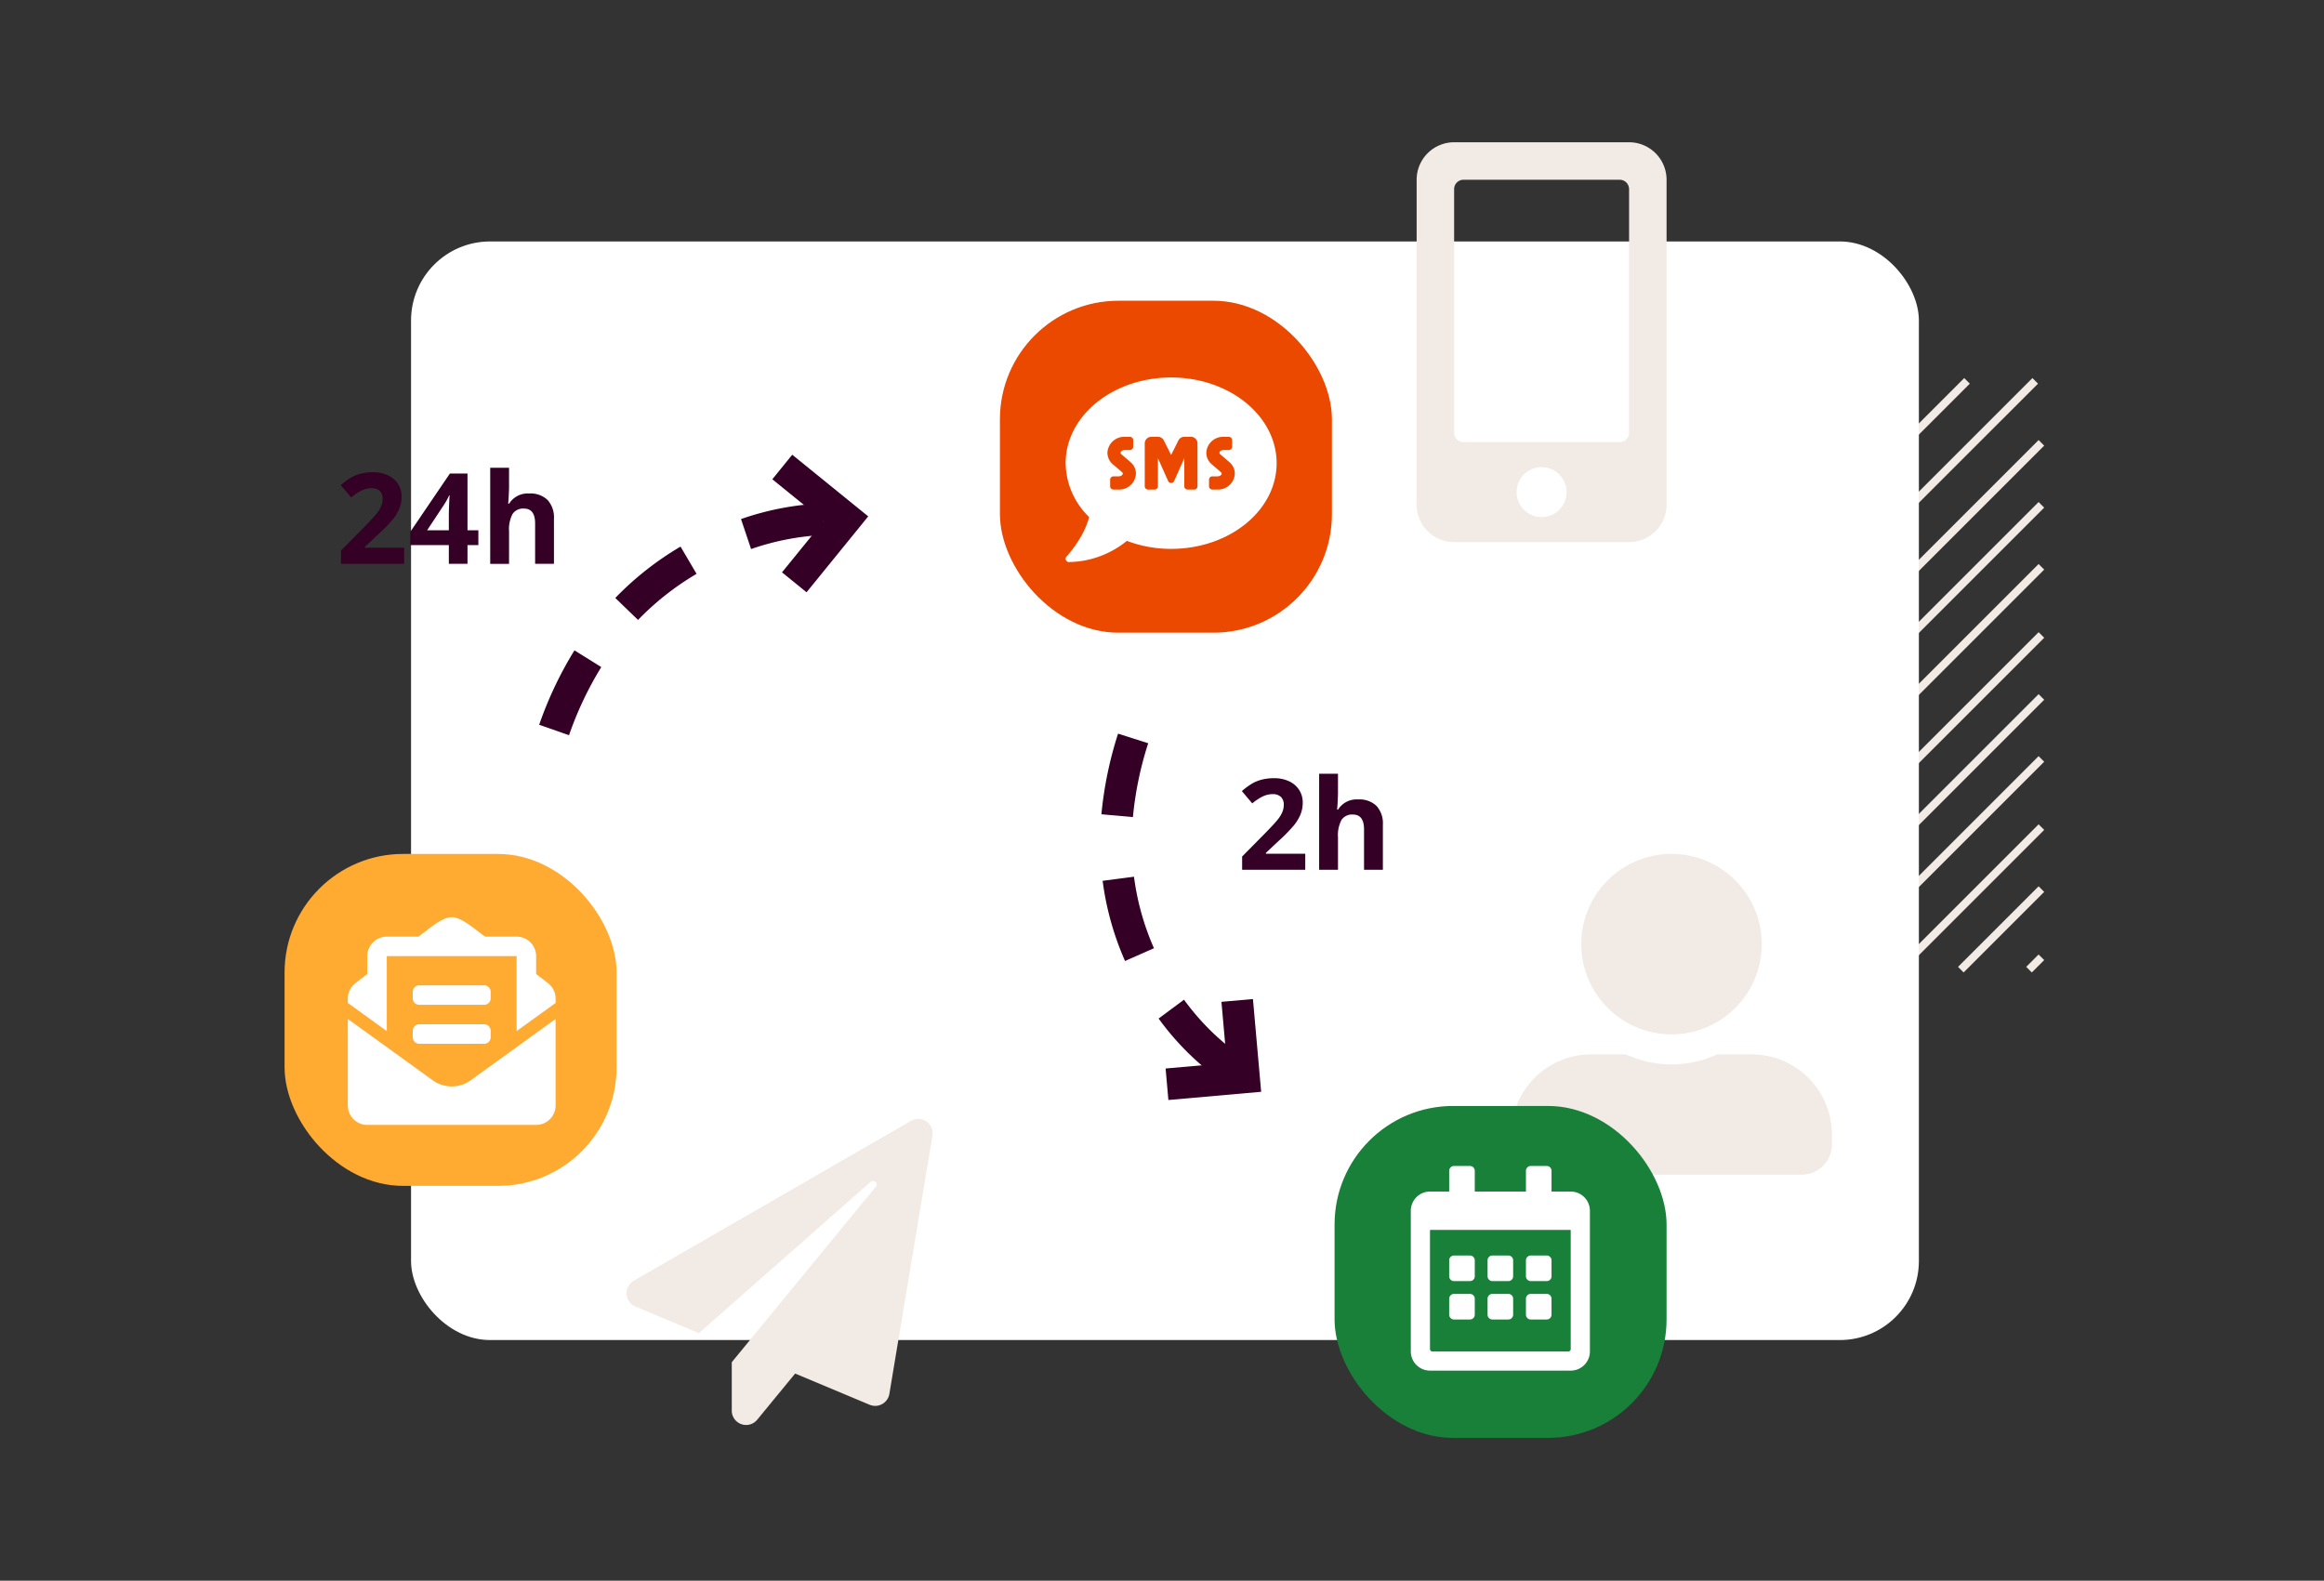 <svg id="Component_6_1" data-name="Component 6 – 1" xmlns="http://www.w3.org/2000/svg" xmlns:xlink="http://www.w3.org/1999/xlink" width="588" height="400" viewBox="0 0 588 400">
  <rect x="0" y="0" width="588" height="400" fill="#333333" stroke="none"/>
  <defs>
    <linearGradient id="linear-gradient" x1="-13.606" y1="16.13" x2="-13.606" y2="16.118" gradientUnits="objectBoundingBox">
      <stop offset="0" stop-color="#ec6c2a"/>
      <stop offset="1" stop-color="#eb4800"/>
    </linearGradient>
    <linearGradient id="linear-gradient-2" x1="-11.452" y1="14.463" x2="-11.452" y2="14.451" gradientUnits="objectBoundingBox">
      <stop offset="0" stop-color="#fc0"/>
      <stop offset="1" stop-color="#ffab32"/>
    </linearGradient>
    <linearGradient id="linear-gradient-3" x1="-14.614" y1="13.707" x2="-14.614" y2="13.691" gradientUnits="objectBoundingBox">
      <stop offset="0" stop-color="#34a853"/>
      <stop offset="1" stop-color="#188038"/>
    </linearGradient>
  </defs>
  <rect id="Rectangle_1288" data-name="Rectangle 1288" width="588" height="400" fill="none"/>
  <path id="Path_312" data-name="Path 312" d="M1105.141,241.945l-1.414-1.414,3.136-3.136,1.414,1.414Zm-17.252,0-1.414-1.414,20.388-20.388,1.414,1.414Zm-15.686,0-1.414-1.414,36.074-36.074,1.414,1.414Zm-17.252,0-1.414-1.414,53.326-53.326,1.414,1.414Zm-15.684,0-1.414-1.414,69.01-69.011,1.414,1.414Zm-15.685,0-1.414-1.414,84.7-84.7,1.414,1.414Zm-17.252,0-1.414-1.414,101.947-101.947,1.414,1.415Zm-15.684,0-1.415-1.414L1106.863,122.9l1.414,1.414Zm-15.684,0-1.414-1.414,133.315-133.316,1.414,1.414Zm-15.685-1.568-1.414-1.414L1105.3,91.531l1.414,1.414Zm0-17.253-1.414-1.414L1088.042,91.531l1.414,1.414Zm0-15.684-1.414-1.414,114.5-114.5,1.414,1.414Zm0-17.252-1.414-1.415L1055.1,91.531l1.415,1.414Zm0-15.685-1.414-1.414,81.558-81.558,1.414,1.414Zm0-15.684-1.414-1.414,65.874-65.874,1.414,1.414Zm0-17.253-1.414-1.414,48.621-48.621,1.414,1.414Zm0-15.684-1.414-1.414L990.8,91.531l1.414,1.414Zm0-15.684-1.414-1.414,17.253-17.253,1.414,1.414Z" transform="translate(-591.07 4.139)" fill="#f1eae5"/>
  <rect id="Rectangle_1231" data-name="Rectangle 1231" width="381.5" height="278" rx="20" transform="translate(104 61.101)" fill="#fff"/>
  <path id="mobile-alt-solid" d="M1003.247,31.861H958.981a9.489,9.489,0,0,0-9.485,9.485v82.207a9.488,9.488,0,0,0,9.485,9.485h44.266a9.487,9.487,0,0,0,9.485-9.485V41.346A9.488,9.488,0,0,0,1003.247,31.861Zm-22.133,94.854a6.324,6.324,0,1,1,6.324-6.324h0a6.317,6.317,0,0,1-6.31,6.324Zm22.133-21.342a2.377,2.377,0,0,1-2.371,2.371H961.353a2.379,2.379,0,0,1-2.371-2.371V43.718a2.379,2.379,0,0,1,2.371-2.371h39.522a2.377,2.377,0,0,1,2.371,2.371Z" transform="translate(-591.07 4.139)" fill="#f2eae4"/>
  <rect id="Rectangle_1249" data-name="Rectangle 1249" width="84" height="84" rx="30" transform="translate(252.993 76.101)" fill="url(#linear-gradient)"/>
  <path id="sms-solid" d="M887.378,91.384c-14.742,0-26.69,9.706-26.69,21.685a19.252,19.252,0,0,0,5.943,13.627c-1.3,5.254-5.662,9.935-5.714,9.988a.83.83,0,0,0-.156.907.816.816,0,0,0,.761.5,23.835,23.835,0,0,0,14.659-5.359,31.783,31.783,0,0,0,11.2,2.023c14.742,0,26.69-9.706,26.69-21.685S902.12,91.384,887.378,91.384Zm-13.324,28.358h-1.272a.837.837,0,0,1-.834-.834V117.24a.837.837,0,0,1,.834-.834h1.282c.626,0,1.084-.365,1.084-.688a.552.552,0,0,0-.219-.4l-2.283-1.96a3.859,3.859,0,0,1-1.387-2.93,4.24,4.24,0,0,1,4.42-4.024h1.272a.837.837,0,0,1,.834.834v1.668a.836.836,0,0,1-.834.834H875.67c-.626,0-1.084.365-1.084.688a.551.551,0,0,0,.219.4l2.283,1.956a3.853,3.853,0,0,1,1.387,2.93A4.231,4.231,0,0,1,874.054,119.742Zm20-.834a.836.836,0,0,1-.834.834h-1.672a.837.837,0,0,1-.834-.834V111.8l-2.586,5.817a.833.833,0,0,1-1.491,0l-2.6-5.818v7.11a.836.836,0,0,1-.834.834h-1.664a.837.837,0,0,1-.834-.834V108.065a1.673,1.673,0,0,1,1.668-1.668h1.668a1.661,1.661,0,0,1,1.491.917L887.377,111l1.845-3.691a1.674,1.674,0,0,1,1.491-.917h1.668a1.673,1.673,0,0,1,1.668,1.668Zm5.036.834H897.8a.837.837,0,0,1-.834-.834V117.24a.837.837,0,0,1,.834-.834h1.285c.626,0,1.084-.365,1.084-.688a.552.552,0,0,0-.219-.4l-2.283-1.96a3.858,3.858,0,0,1-1.387-2.93,4.24,4.24,0,0,1,4.42-4.024h1.272a.837.837,0,0,1,.834.834v1.668a.836.836,0,0,1-.834.834h-1.287c-.626,0-1.084.365-1.084.688a.551.551,0,0,0,.219.4l2.283,1.96a3.853,3.853,0,0,1,1.387,2.93,4.222,4.222,0,0,1-4.4,4.024Z" transform="translate(-591.07 4.139)" fill="#fff"/>
  <rect id="Rectangle_1250" data-name="Rectangle 1250" width="84" height="84" rx="30" transform="translate(72 216.09)" fill="url(#linear-gradient-2)"/>
  <path id="envelope-open-text-solid" d="M697.141,250.129H713.57a1.641,1.641,0,0,0,1.643-1.641v-1.644a1.642,1.642,0,0,0-1.641-1.643H697.141a1.644,1.644,0,0,0-1.643,1.641v1.645a1.642,1.642,0,0,0,1.642,1.642Zm-1.643,8.214a1.642,1.642,0,0,0,1.641,1.643H713.57a1.641,1.641,0,0,0,1.643-1.641V256.7a1.642,1.642,0,0,0-1.638-1.646H697.141A1.644,1.644,0,0,0,695.5,256.7v1.648Zm9.857,12.437a8.2,8.2,0,0,1-4.811-1.56L679.07,253.708v21.885A4.928,4.928,0,0,0,684,280.521h42.714a4.928,4.928,0,0,0,4.928-4.928h0V253.708l-21.47,15.513a8.2,8.2,0,0,1-4.811,1.56Zm24.4-26.1c-.909-.713-1.77-1.383-3.04-2.342v-4.53a4.928,4.928,0,0,0-4.928-4.928h-7.966l-.928-.674c-1.723-1.26-5.156-4.291-7.538-4.252-2.382-.036-5.81,3-7.537,4.255l-.928.674h-7.963A4.93,4.93,0,0,0,684,237.808v4.532c-1.27.958-2.132,1.629-3.04,2.342a4.932,4.932,0,0,0-1.888,3.878v1.094l9.857,7.12V237.808h32.856v18.966l9.857-7.12V248.56a4.927,4.927,0,0,0-1.888-3.878Z" transform="translate(-591.07 4.139)" fill="#fff"/>
  <path id="user-alt-solid" d="M1013.98,257.6a22.827,22.827,0,1,0-22.827-22.827h0A22.832,22.832,0,0,0,1013.98,257.6Zm20.29,5.073h-8.734a27.592,27.592,0,0,1-23.112,0h-8.735a20.29,20.29,0,0,0-20.29,20.288V285.5a7.612,7.612,0,0,0,7.609,7.609h65.943a7.611,7.611,0,0,0,7.609-7.609v-2.536a20.289,20.289,0,0,0-20.288-20.29Z" transform="translate(-591.07 4.139)" fill="#f2eae4"/>
  <rect id="Rectangle_1249-2" data-name="Rectangle 1249-2" width="84" height="84" rx="30" transform="translate(337.662 279.865)" fill="url(#linear-gradient-3)"/>
  <path id="calendar-alt-regular" d="M962.991,320.046h-4.046a1.217,1.217,0,0,1-1.214-1.214v-4.046a1.218,1.218,0,0,1,1.214-1.214h4.046a1.217,1.217,0,0,1,1.214,1.214v4.046A1.216,1.216,0,0,1,962.991,320.046Zm10.924-1.214v-4.046a1.217,1.217,0,0,0-1.214-1.214h-4.045a1.218,1.218,0,0,0-1.214,1.214v4.046a1.217,1.217,0,0,0,1.214,1.214H972.7a1.216,1.216,0,0,0,1.214-1.214Zm9.711,0v-4.046a1.217,1.217,0,0,0-1.214-1.214h-4.045a1.218,1.218,0,0,0-1.214,1.214v4.046a1.217,1.217,0,0,0,1.214,1.214h4.046A1.216,1.216,0,0,0,983.626,318.832Zm-9.711,9.711V324.5a1.217,1.217,0,0,0-1.214-1.214h-4.045a1.218,1.218,0,0,0-1.214,1.214v4.046a1.217,1.217,0,0,0,1.214,1.214H972.7a1.216,1.216,0,0,0,1.214-1.214Zm-9.711,0V324.5a1.217,1.217,0,0,0-1.214-1.214h-4.045a1.218,1.218,0,0,0-1.214,1.214v4.046a1.217,1.217,0,0,0,1.214,1.214h4.046a1.216,1.216,0,0,0,1.214-1.214Zm19.421,0V324.5a1.217,1.217,0,0,0-1.214-1.214h-4.044a1.218,1.218,0,0,0-1.214,1.214v4.046a1.217,1.217,0,0,0,1.214,1.214h4.046a1.216,1.216,0,0,0,1.213-1.214Zm9.711-26.3v35.6a4.857,4.857,0,0,1-4.855,4.855H952.876a4.858,4.858,0,0,1-4.855-4.855v-35.6a4.858,4.858,0,0,1,4.855-4.855h4.856v-5.26a1.218,1.218,0,0,1,1.213-1.214h4.046a1.217,1.217,0,0,1,1.214,1.214v5.26h12.948v-5.26a1.218,1.218,0,0,1,1.214-1.214h4.046a1.217,1.217,0,0,1,1.214,1.214v5.26h4.855a4.857,4.857,0,0,1,4.855,4.855Zm-4.855,35V307.1H952.876v30.144a.61.61,0,0,0,.607.607h34.392a.609.609,0,0,0,.607-.607Z" transform="translate(-591.07 4.139)" fill="#fff"/>
  <path id="Path_313" data-name="Path 313" d="M735.041,181.908l-7.551-2.644a94.885,94.885,0,0,1,8.927-18.831l6.787,4.234A86.85,86.85,0,0,0,735.041,181.908ZM752.5,152.736l-5.754-5.559a77.96,77.96,0,0,1,16.507-13l4.058,6.894A69.9,69.9,0,0,0,752.5,152.736Zm28.6-17.94-2.545-7.585a71.867,71.867,0,0,1,20.88-3.967l.007,8A65.28,65.28,0,0,0,781.1,134.8Z" transform="translate(-591.07 4.139)" fill="#340025"/>
  <path id="Path_314" data-name="Path 314" d="M795.136,145.739l-6.211-5.042,10.558-13-13.009-10.554,5.041-6.213,19.222,15.6Z" transform="translate(-591.07 4.139)" fill="#340025"/>
  <path id="Path_315" data-name="Path 315" d="M899.223,268.727a68.769,68.769,0,0,1-15.01-15.123l6.426-4.767A62.034,62.034,0,0,0,903.7,262.1Zm-23.505-29.685a73.777,73.777,0,0,1-5.67-20.29l7.933-1.035a65.8,65.8,0,0,0,5.055,18.093Zm1.992-36.417-7.969-.711a95.6,95.6,0,0,1,4.214-20.4l7.623,2.426A87.56,87.56,0,0,0,877.71,202.625Z" transform="translate(-591.07 4.139)" fill="#340025"/>
  <path id="Path_316" data-name="Path 316" d="M886.687,274.217l-.705-7.969,15.5-1.372-1.373-15.5,7.969-.705,2.078,23.469Z" transform="translate(-591.07 4.139)" fill="#340025"/>
  <g id="Group_468" data-name="Group 468" transform="translate(-591.07 4.139)" style="isolation: isolate">
    <path id="Path_317" data-name="Path 317" d="M693.32,138.539H677.352V135.18l5.734-5.8q2.547-2.608,3.328-3.617a7.928,7.928,0,0,0,1.125-1.868,4.732,4.732,0,0,0,.344-1.781,2.6,2.6,0,0,0-.758-2.047,2.943,2.943,0,0,0-2.023-.672,5.823,5.823,0,0,0-2.579.61,13.291,13.291,0,0,0-2.609,1.734l-2.625-3.109a17.176,17.176,0,0,1,2.8-2.031,10.227,10.227,0,0,1,2.422-.914,12.433,12.433,0,0,1,2.937-.321,8.714,8.714,0,0,1,3.782.781,6.039,6.039,0,0,1,2.546,2.188,5.805,5.805,0,0,1,.907,3.219,7.876,7.876,0,0,1-.555,2.961,11.35,11.35,0,0,1-1.719,2.836,42.049,42.049,0,0,1-4.1,4.14l-2.938,2.766v.219h9.953Z" fill="#340025"/>
    <path id="Path_318" data-name="Path 318" d="M712.1,133.8h-2.75v4.734h-4.719V133.8h-9.75v-3.36l10.015-14.75h4.454v14.36h2.75Zm-7.469-3.75V126.18q0-.969.078-2.813t.125-2.14h-.125a17.487,17.487,0,0,1-1.391,2.5l-4.187,6.328Z" fill="#340025"/>
    <path id="Path_319" data-name="Path 319" d="M731.227,138.539h-4.766v-10.2q0-3.781-2.813-3.781a3.2,3.2,0,0,0-2.89,1.359,8.3,8.3,0,0,0-.891,4.406v8.219H715.1V114.227h4.765v4.953q0,.578-.109,2.718l-.11,1.407h.25a5.522,5.522,0,0,1,5.063-2.563,6.2,6.2,0,0,1,4.672,1.656,6.584,6.584,0,0,1,1.594,4.75Z" fill="#340025"/>
  </g>
  <g id="Group_469" data-name="Group 469" transform="translate(-591.07 4.139)" style="isolation: isolate">
    <path id="Path_320" data-name="Path 320" d="M921.313,215.962H905.345V212.6l5.734-5.8q2.547-2.608,3.328-3.617a7.944,7.944,0,0,0,1.125-1.867,4.731,4.731,0,0,0,.344-1.781,2.6,2.6,0,0,0-.758-2.047,2.938,2.938,0,0,0-2.023-.672,5.818,5.818,0,0,0-2.578.609,13.3,13.3,0,0,0-2.61,1.735l-2.625-3.11a17.18,17.18,0,0,1,2.8-2.031,10.271,10.271,0,0,1,2.422-.914,12.436,12.436,0,0,1,2.937-.32,8.7,8.7,0,0,1,3.782.781,6.046,6.046,0,0,1,2.547,2.187,5.815,5.815,0,0,1,.906,3.219,7.872,7.872,0,0,1-.555,2.961,11.349,11.349,0,0,1-1.719,2.836,41.921,41.921,0,0,1-4.1,4.141l-2.938,2.765v.218h9.953Z" fill="#340025"/>
    <path id="Path_321" data-name="Path 321" d="M940.954,215.962h-4.766v-10.2q0-3.78-2.812-3.781a3.2,3.2,0,0,0-2.891,1.359,8.314,8.314,0,0,0-.89,4.407v8.218h-4.766V191.65h4.766V196.6q0,.579-.11,2.719l-.109,1.406h.25a5.52,5.52,0,0,1,5.062-2.562,6.19,6.19,0,0,1,4.672,1.656,6.577,6.577,0,0,1,1.594,4.75Z" fill="#340025"/>
  </g>
  <path id="paper-plane-solid" d="M821.6,279.48l-70.117,40.452a3.633,3.633,0,0,0,.333,6.535l16.081,6.747,43.462-38.3a.907.907,0,0,1,1.3,1.256l-36.443,44.4v12.174a3.63,3.63,0,0,0,6.429,2.39l9.606-11.694,18.849,7.9a3.638,3.638,0,0,0,4.992-2.753l10.891-65.355a3.632,3.632,0,0,0-5.383-3.752Z" transform="translate(-591.07 4.139)" fill="#f2eae4"/>
</svg>
